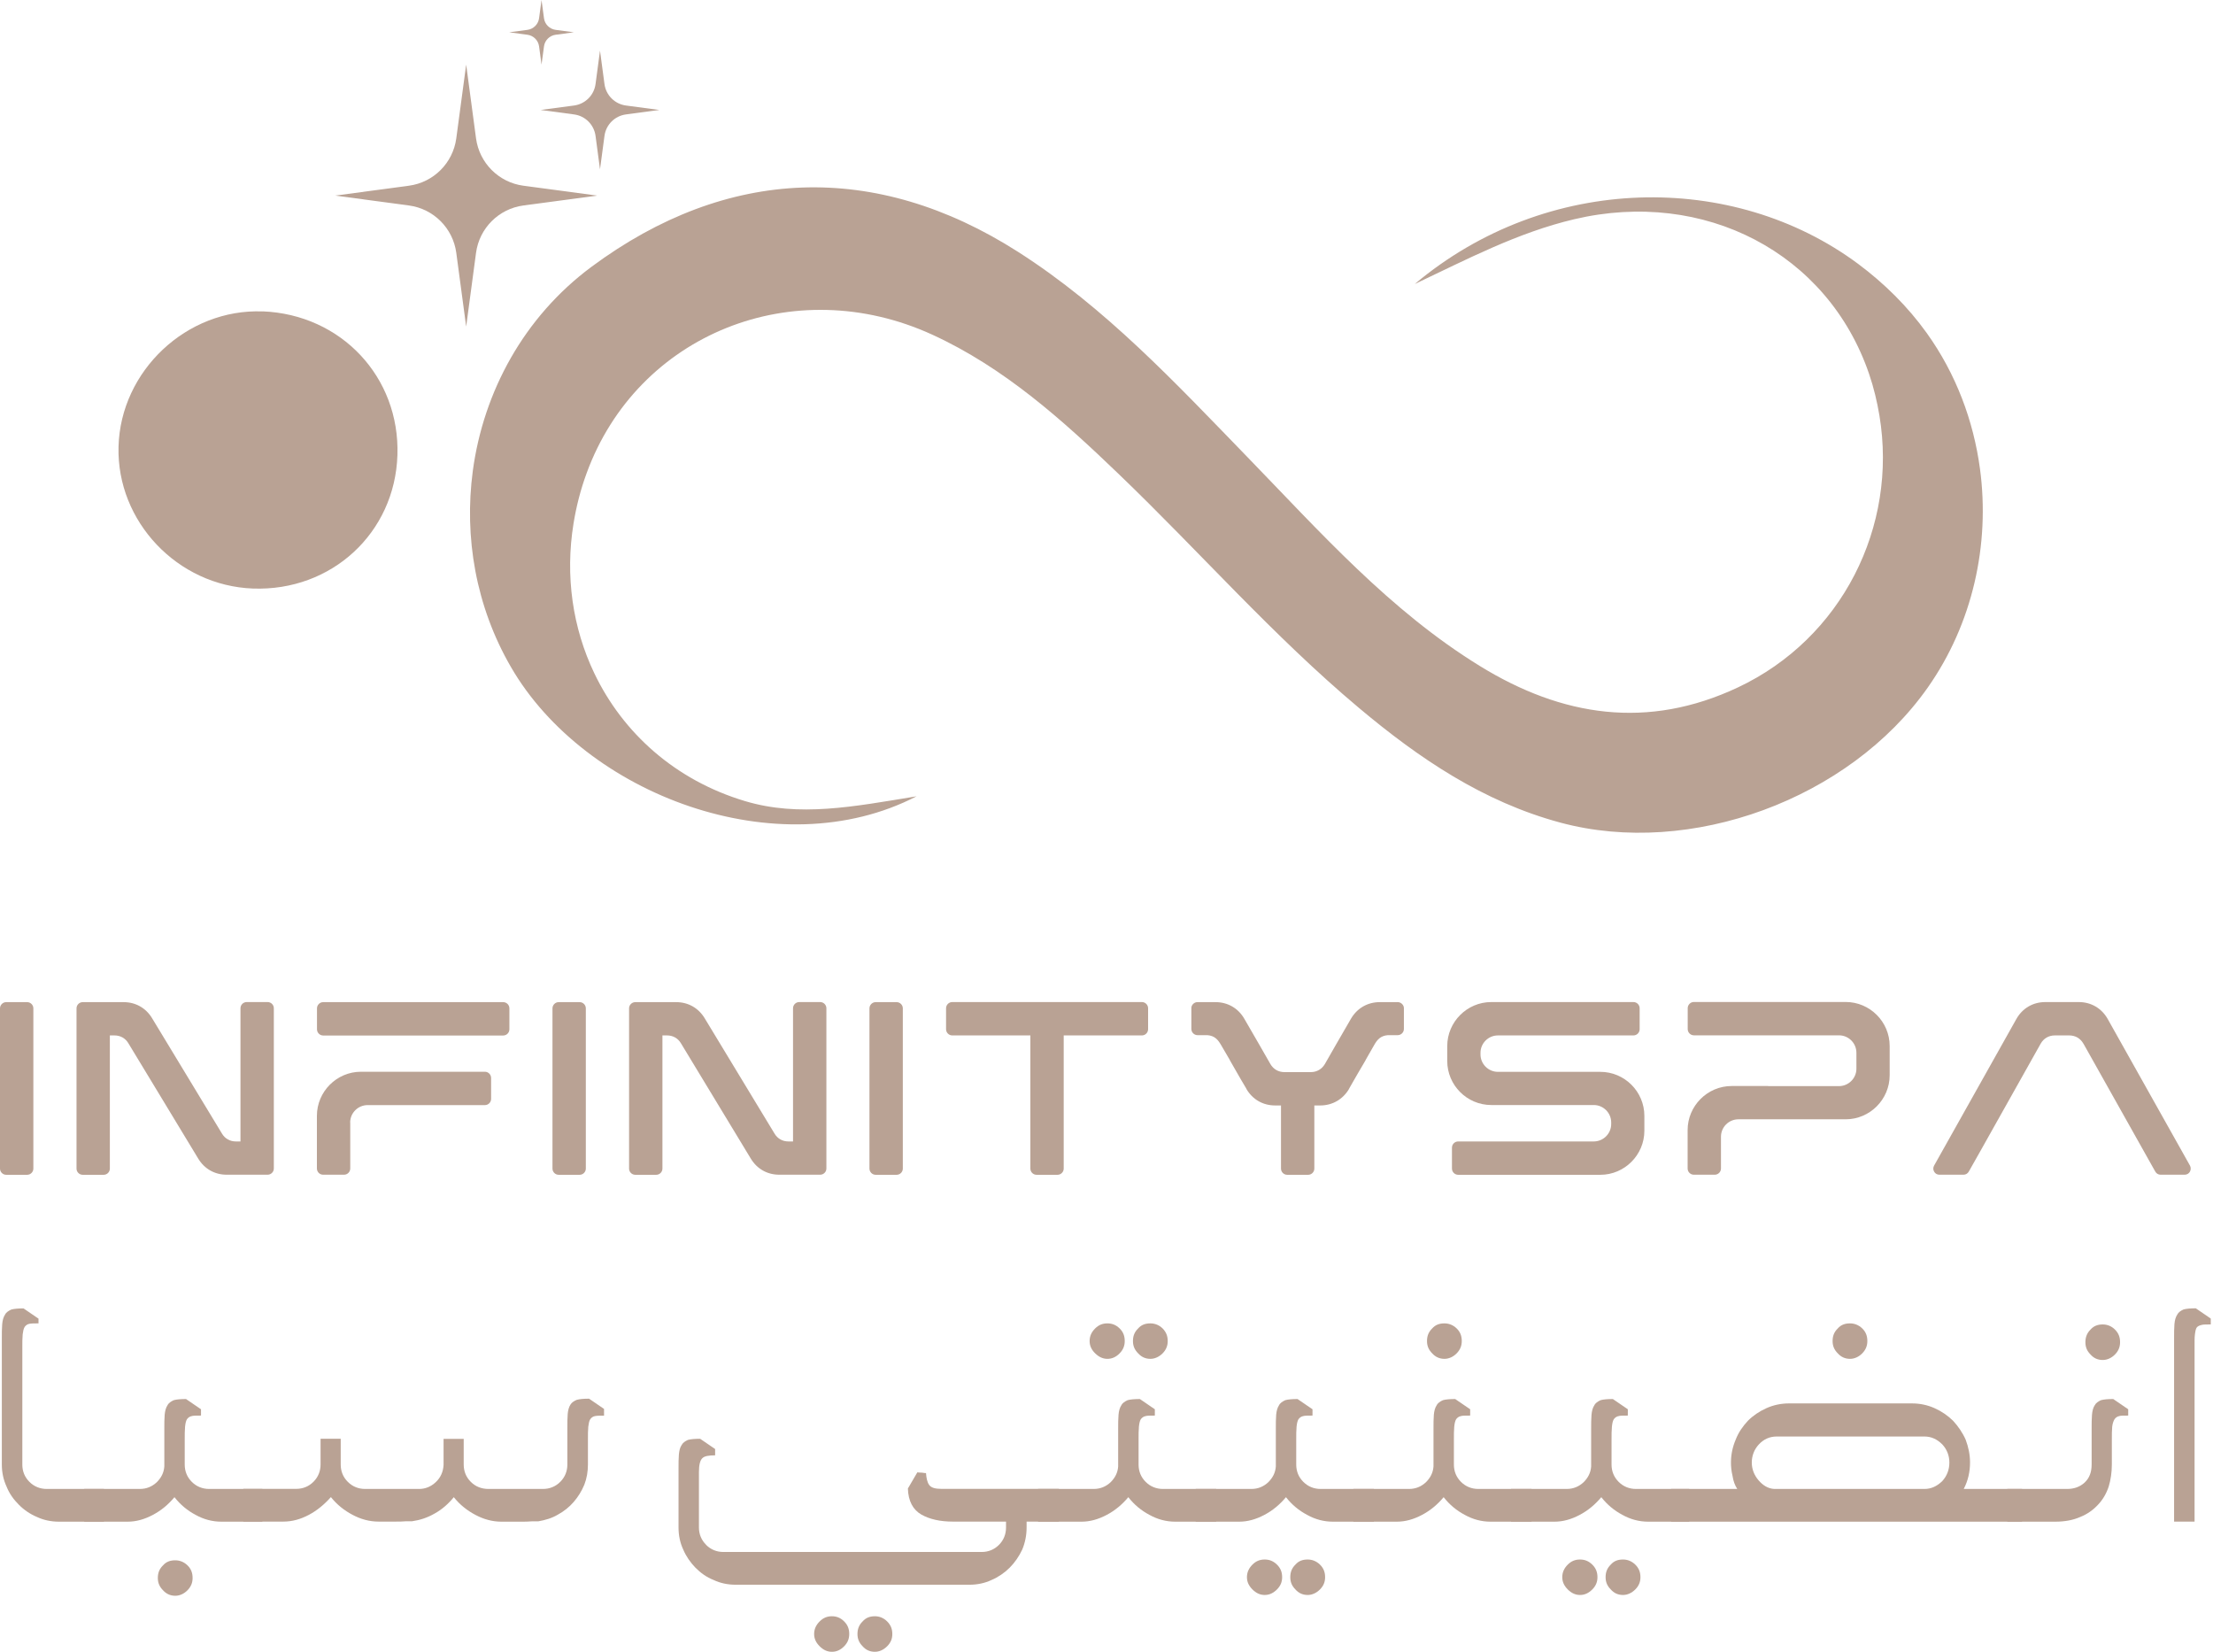 <svg xmlns="http://www.w3.org/2000/svg" width="134" height="100" viewBox="0 0 134 100" fill="none"><g clip-path="url(#clip0_1_106)"><path d="M28.227 3.912L27.628 8.381C27.426 9.87 26.255 11.042 24.765 11.243L20.297 11.842L24.765 12.441C26.255 12.642 27.426 13.814 27.628 15.303L28.227 19.772L28.825 15.303C29.027 13.814 30.198 12.642 31.688 12.441L36.156 11.842L31.688 11.243C30.198 11.042 29.027 9.87 28.825 8.381L28.227 3.912Z" fill="#B9A294"></path><path d="M36.331 3.064L36.602 5.089C36.692 5.762 37.222 6.297 37.9 6.388L39.925 6.658L37.9 6.928C37.227 7.018 36.692 7.548 36.602 8.227L36.331 10.252L36.061 8.227C35.971 7.554 35.441 7.018 34.762 6.928L32.737 6.658L34.762 6.388C35.435 6.297 35.971 5.767 36.061 5.089L36.331 3.064Z" fill="#B9A294"></path><path d="M32.79 0L32.939 1.103C32.986 1.468 33.278 1.76 33.644 1.808L34.746 1.956L33.644 2.104C33.278 2.152 32.986 2.444 32.939 2.809L32.79 3.912L32.642 2.809C32.594 2.444 32.303 2.152 31.937 2.104L30.834 1.956L31.937 1.808C32.303 1.76 32.594 1.468 32.642 1.103L32.79 0Z" fill="#B9A294"></path><path d="M116.68 20.18C115.498 18.532 114.077 17.143 112.514 15.977C104.949 10.358 93.659 10.48 85.665 17.196C88.814 15.706 91.899 14.079 95.323 13.273C103.19 11.418 110.669 15.303 113.176 22.64C113.462 23.472 113.659 24.315 113.802 25.158C114.92 31.884 111.528 38.654 105.236 41.617C99.776 44.188 94.592 43.392 89.609 40.323C84.144 36.963 79.93 32.203 75.52 27.66C71.184 23.191 66.933 18.622 61.632 15.24C53.018 9.743 44.023 10.072 35.817 16.152C31.73 19.184 29.276 23.711 28.629 28.508C28.094 32.515 28.809 36.714 30.94 40.387C35.414 48.116 47.129 52.542 55.499 48.211C51.656 48.842 48.396 49.483 45.115 48.502C40.895 47.241 37.715 44.379 35.987 40.763C34.683 38.039 34.206 34.89 34.73 31.678C34.895 30.671 35.149 29.658 35.52 28.651C38.595 20.228 48.051 16.411 56.458 20.265C60.815 22.264 64.335 25.428 67.749 28.709C72.626 33.39 77.089 38.5 82.283 42.857C85.925 45.916 89.816 48.55 94.491 49.806C102.352 51.922 111.973 48.391 116.728 41.627C119.452 37.752 120.502 32.966 119.892 28.396C119.5 25.471 118.434 22.629 116.675 20.175L116.68 20.18Z" fill="#B9A294"></path><path d="M15.902 18.855C11.312 18.675 7.294 22.449 7.177 27.05C7.061 31.577 10.75 35.462 15.314 35.632C20.074 35.807 23.917 32.266 24.065 27.548C24.214 22.825 20.662 19.041 15.902 18.85V18.855Z" fill="#B9A294"></path><path d="M0.376 60.673H1.643C1.85 60.673 2.02 60.843 2.02 61.05V70.75C2.02 70.957 1.85 71.126 1.643 71.126H0.376C0.17 71.126 0 70.957 0 70.75V61.05C0 60.843 0.17 60.673 0.376 60.673Z" fill="#B9A294"></path><path d="M5.009 60.673H7.485C8.211 60.673 8.831 61.023 9.207 61.643L12.245 66.658L13.443 68.635C13.623 68.937 13.925 69.107 14.28 69.107H14.561V61.044C14.561 60.837 14.731 60.668 14.938 60.668H16.204C16.411 60.668 16.581 60.837 16.581 61.044V70.745C16.581 70.951 16.411 71.121 16.204 71.121H13.729C13.003 71.121 12.383 70.771 12.006 70.151L8.969 65.136L7.771 63.159C7.591 62.857 7.289 62.688 6.933 62.688H6.652V70.75C6.652 70.957 6.483 71.126 6.276 71.126H5.009C4.802 71.126 4.633 70.957 4.633 70.75V61.05C4.633 60.843 4.802 60.673 5.009 60.673Z" fill="#B9A294"></path><path d="M19.194 62.316V61.05C19.194 60.843 19.364 60.673 19.57 60.673H30.469C30.675 60.673 30.845 60.843 30.845 61.05V62.316C30.845 62.523 30.675 62.693 30.469 62.693H19.57C19.364 62.693 19.194 62.523 19.194 62.316ZM21.208 67.957V70.745C21.208 70.951 21.039 71.121 20.832 71.121H19.565C19.358 71.121 19.189 70.951 19.189 70.745V67.554C19.189 66.091 20.387 64.887 21.855 64.887H29.361C29.567 64.887 29.737 65.057 29.737 65.264V66.531C29.737 66.737 29.567 66.907 29.361 66.907H24.526H24.06H22.258C21.68 66.907 21.203 67.379 21.203 67.962L21.208 67.957Z" fill="#B9A294"></path><path d="M33.829 60.673H35.096C35.303 60.673 35.473 60.843 35.473 61.05V70.75C35.473 70.957 35.303 71.126 35.096 71.126H33.829C33.623 71.126 33.453 70.957 33.453 70.75V61.05C33.453 60.843 33.623 60.673 33.829 60.673Z" fill="#B9A294"></path><path d="M38.468 60.673H40.943C41.669 60.673 42.289 61.023 42.666 61.643L45.703 66.658L46.901 68.635C47.081 68.937 47.383 69.107 47.739 69.107H48.019V61.044C48.019 60.837 48.189 60.668 48.396 60.668H49.663C49.869 60.668 50.039 60.837 50.039 61.044V70.745C50.039 70.951 49.869 71.121 49.663 71.121H47.187C46.461 71.121 45.841 70.771 45.465 70.151L42.427 65.136L41.229 63.159C41.049 62.857 40.747 62.688 40.392 62.688H40.111V70.75C40.111 70.957 39.941 71.126 39.734 71.126H38.468C38.261 71.126 38.091 70.957 38.091 70.75V61.05C38.091 60.843 38.261 60.673 38.468 60.673Z" fill="#B9A294"></path><path d="M53.023 60.673H54.29C54.497 60.673 54.667 60.843 54.667 61.05V70.75C54.667 70.957 54.497 71.126 54.29 71.126H53.023C52.817 71.126 52.647 70.957 52.647 70.75V61.05C52.647 60.843 52.817 60.673 53.023 60.673Z" fill="#B9A294"></path><path d="M57.661 62.688C57.455 62.688 57.285 62.518 57.285 62.311V61.044C57.285 60.837 57.455 60.668 57.661 60.668H69.143C69.35 60.668 69.519 60.837 69.519 61.044V62.311C69.519 62.518 69.35 62.688 69.143 62.688H64.409V70.75C64.409 70.957 64.24 71.126 64.033 71.126H62.766C62.559 71.126 62.39 70.957 62.39 70.75V62.688H57.656H57.661Z" fill="#B9A294"></path><path d="M73.113 62.672H72.514C72.307 62.672 72.138 62.502 72.138 62.295V61.028C72.138 60.853 72.291 60.689 72.477 60.673H73.606C74.332 60.673 74.974 61.034 75.345 61.68L76.262 63.265L76.781 64.172L76.924 64.421C77.105 64.734 77.412 64.909 77.772 64.909H79.373C79.734 64.909 80.041 64.728 80.222 64.421L80.365 64.172L80.884 63.265L81.801 61.68C82.177 61.034 82.814 60.673 83.54 60.673H84.669C84.854 60.694 85.003 60.853 85.008 61.028V62.295C85.008 62.502 84.838 62.672 84.632 62.672H84.033C83.593 62.709 83.391 62.947 83.211 63.265L82.692 64.172V64.182L82.188 65.041L82.024 65.327L81.69 65.91V65.921C81.313 66.562 80.677 66.928 79.941 66.928H79.585V70.75C79.585 70.957 79.416 71.126 79.209 71.126H77.942C77.735 71.126 77.566 70.957 77.566 70.75V66.928H77.211C76.469 66.928 75.838 66.562 75.467 65.921V65.91L75.122 65.327L74.958 65.041L74.465 64.182V64.172L73.935 63.265C73.749 62.947 73.553 62.709 73.113 62.672Z" fill="#B9A294"></path><path d="M88.3 69.107H96.505C97.083 69.107 97.56 68.635 97.56 68.052V67.957C97.56 67.379 97.088 66.902 96.505 66.902H90.298C88.83 66.902 87.632 65.704 87.632 64.235V63.334C87.632 61.871 88.83 60.668 90.298 60.668H98.907C99.113 60.668 99.283 60.837 99.283 61.044V62.311C99.283 62.518 99.113 62.688 98.907 62.688H90.701C90.123 62.688 89.646 63.159 89.646 63.742V63.838C89.646 64.416 90.118 64.893 90.701 64.893H96.903C98.371 64.893 99.569 66.091 99.569 67.559V68.46C99.569 69.923 98.371 71.126 96.903 71.126H88.294C88.088 71.126 87.918 70.957 87.918 70.75V69.483C87.918 69.276 88.088 69.107 88.294 69.107H88.3Z" fill="#B9A294"></path><path d="M107.064 65.757H111.353C111.93 65.757 112.408 65.285 112.408 64.702V63.737C112.408 63.159 111.936 62.682 111.353 62.682H102.569C102.363 62.682 102.193 62.513 102.193 62.306V61.039C102.193 60.832 102.363 60.663 102.569 60.663H111.756C113.224 60.663 114.422 61.861 114.422 63.329V65.099C114.422 66.562 113.224 67.766 111.756 67.766H105.262C104.684 67.766 104.207 68.237 104.207 68.821V70.745C104.207 70.951 104.038 71.121 103.831 71.121H102.564C102.357 71.121 102.188 70.951 102.188 70.745V68.418C102.188 66.955 103.386 65.751 104.854 65.751H107.059L107.064 65.757Z" fill="#B9A294"></path><path d="M126.152 63.186C125.972 62.868 125.665 62.688 125.299 62.688H124.419C124.053 62.688 123.746 62.868 123.566 63.186L119.929 69.663L119.214 70.93C119.145 71.052 119.028 71.121 118.89 71.121H117.433C117.295 71.121 117.178 71.052 117.115 70.936C117.046 70.819 117.046 70.686 117.115 70.564L122.092 61.696C122.458 61.044 123.099 60.668 123.847 60.668H125.871C126.619 60.668 127.26 61.044 127.626 61.696L132.603 70.564C132.667 70.681 132.667 70.819 132.603 70.936C132.54 71.052 132.418 71.121 132.285 71.121H130.828C130.69 71.121 130.573 71.052 130.504 70.93L126.152 63.181V63.186Z" fill="#B9A294"></path><path d="M1.802 80.143C1.659 80.164 1.564 80.239 1.495 80.334C1.421 80.456 1.399 80.599 1.373 80.79C1.352 81.007 1.352 81.267 1.352 81.601V88.667C1.352 89.075 1.495 89.43 1.781 89.716C2.067 90.003 2.428 90.146 2.831 90.146H6.292V92.128H3.573C3.096 92.128 2.64 92.033 2.237 91.842C1.829 91.672 1.447 91.413 1.14 91.1C0.832 90.793 0.567 90.432 0.398 90.003C0.207 89.594 0.111 89.144 0.111 88.667V81.055C0.111 80.7 0.111 80.408 0.133 80.17C0.154 79.931 0.207 79.74 0.302 79.597C0.371 79.454 0.519 79.359 0.684 79.284C0.853 79.237 1.113 79.216 1.426 79.216L2.332 79.836V80.122C2.115 80.122 1.929 80.122 1.808 80.143H1.802Z" fill="#B9A294"></path><path d="M11.635 85.73C11.492 85.751 11.397 85.826 11.322 85.921C11.254 86.038 11.227 86.186 11.206 86.377C11.185 86.594 11.185 86.854 11.185 87.188V88.667C11.185 89.075 11.328 89.43 11.614 89.716C11.9 90.003 12.261 90.146 12.664 90.146H15.886V92.128H13.406C12.854 92.128 12.329 91.985 11.852 91.72C11.349 91.455 10.92 91.1 10.564 90.644C10.183 91.1 9.753 91.455 9.25 91.72C8.746 91.985 8.248 92.128 7.723 92.128H5.099V90.146H8.465C8.873 90.146 9.207 90.003 9.494 89.738C9.759 89.473 9.923 89.165 9.95 88.784V86.541C9.95 86.186 9.95 85.894 9.971 85.656C9.992 85.418 10.045 85.227 10.14 85.084C10.209 84.94 10.358 84.845 10.522 84.771C10.692 84.723 10.951 84.702 11.264 84.702L12.171 85.322V85.704C11.953 85.704 11.762 85.704 11.646 85.725L11.635 85.73ZM9.87 94.773C10.061 94.556 10.299 94.466 10.612 94.466C10.877 94.466 11.137 94.561 11.354 94.773C11.572 94.985 11.662 95.229 11.662 95.537C11.662 95.823 11.566 96.061 11.354 96.279C11.142 96.496 10.877 96.613 10.612 96.613C10.305 96.613 10.061 96.491 9.87 96.279C9.653 96.061 9.557 95.823 9.557 95.537C9.557 95.224 9.653 94.985 9.87 94.773Z" fill="#B9A294"></path><path d="M20.631 87.114V88.667C20.631 89.075 20.774 89.43 21.06 89.716C21.346 90.003 21.707 90.146 22.109 90.146H25.38C25.762 90.146 26.096 90.003 26.382 89.738C26.668 89.473 26.838 89.118 26.859 88.688V87.114H28.078V88.667C28.078 89.075 28.221 89.43 28.507 89.716C28.794 90.003 29.154 90.146 29.584 90.146H32.875C33.278 90.146 33.639 90.003 33.925 89.716C34.211 89.43 34.354 89.07 34.354 88.667V86.493C34.354 86.138 34.354 85.847 34.375 85.608C34.397 85.37 34.45 85.179 34.545 85.036C34.614 84.914 34.762 84.819 34.927 84.75C35.096 84.702 35.356 84.681 35.669 84.681L36.575 85.301V85.709C36.358 85.709 36.172 85.709 36.05 85.73C35.907 85.751 35.812 85.826 35.743 85.921C35.669 86.038 35.648 86.186 35.621 86.377C35.6 86.594 35.6 86.854 35.6 87.188V88.667C35.6 89.096 35.531 89.504 35.383 89.886C35.213 90.294 35.001 90.628 34.736 90.936C34.471 91.243 34.137 91.508 33.782 91.699C33.421 91.916 33.018 92.033 32.589 92.107H32.207C31.99 92.128 31.752 92.128 31.492 92.128H30.368C29.817 92.128 29.292 91.985 28.794 91.72C28.29 91.455 27.84 91.1 27.479 90.644C27.145 91.052 26.764 91.386 26.334 91.625C25.878 91.89 25.428 92.033 24.951 92.102H24.596C24.378 92.123 24.166 92.123 23.928 92.123H22.926C22.375 92.123 21.85 91.98 21.351 91.715C20.848 91.45 20.397 91.095 20.037 90.639C19.629 91.095 19.199 91.45 18.701 91.715C18.198 91.98 17.699 92.123 17.148 92.123H14.736V90.141H17.932C18.341 90.141 18.696 89.997 18.982 89.711C19.268 89.425 19.411 89.064 19.411 88.662V87.108H20.631V87.114Z" fill="#B9A294"></path><path d="M42.756 93.533C43.042 93.819 43.403 93.962 43.805 93.962H59.437C59.845 93.962 60.2 93.819 60.487 93.533C60.773 93.247 60.916 92.886 60.916 92.484V92.123H57.693C56.93 92.123 56.283 91.98 55.785 91.694C55.287 91.407 54.995 90.883 54.974 90.119L55.547 89.139C55.547 89.139 55.663 89.16 55.833 89.16C55.976 89.186 56.05 89.186 56.071 89.186C56.093 89.494 56.145 89.738 56.262 89.902C56.384 90.072 56.623 90.141 57.004 90.141H64.118V92.123H62.162V92.484C62.162 92.961 62.066 93.416 61.897 93.819C61.706 94.228 61.441 94.609 61.133 94.917C60.826 95.224 60.439 95.489 60.036 95.659C59.633 95.85 59.178 95.945 58.7 95.945H44.547C44.07 95.945 43.614 95.85 43.212 95.659C42.782 95.489 42.422 95.229 42.114 94.917C41.807 94.604 41.542 94.222 41.372 93.819C41.181 93.411 41.086 92.961 41.086 92.484V88.948C41.086 88.593 41.086 88.306 41.107 88.063C41.129 87.824 41.176 87.633 41.272 87.49C41.346 87.347 41.489 87.252 41.653 87.177C41.823 87.13 42.083 87.109 42.395 87.109L43.302 87.729V88.11C42.92 88.11 42.655 88.158 42.538 88.275C42.395 88.397 42.321 88.683 42.321 89.133V92.473C42.321 92.876 42.464 93.236 42.751 93.522L42.756 93.533ZM49.631 98.166C49.848 97.949 50.087 97.853 50.373 97.853C50.659 97.853 50.898 97.949 51.115 98.166C51.332 98.383 51.422 98.622 51.422 98.929C51.422 99.216 51.327 99.454 51.115 99.671C50.903 99.889 50.659 100.005 50.373 100.005C50.087 100.005 49.848 99.889 49.631 99.671C49.413 99.454 49.297 99.216 49.297 98.929C49.297 98.622 49.419 98.378 49.631 98.166ZM52.233 98.166C52.424 97.949 52.663 97.853 52.976 97.853C53.241 97.853 53.5 97.949 53.718 98.166C53.935 98.383 54.031 98.622 54.031 98.929C54.031 99.216 53.935 99.454 53.718 99.671C53.5 99.889 53.241 100.005 52.976 100.005C52.668 100.005 52.424 99.889 52.233 99.671C52.016 99.454 51.921 99.216 51.921 98.929C51.921 98.622 52.016 98.378 52.233 98.166Z" fill="#B9A294"></path><path d="M69.392 85.73C69.249 85.751 69.153 85.826 69.079 85.921C69.01 86.038 68.984 86.186 68.963 86.377C68.942 86.594 68.942 86.854 68.942 87.188V88.667C68.942 89.075 69.085 89.43 69.371 89.716C69.657 90.003 70.017 90.146 70.42 90.146H73.643V92.128H71.162C70.611 92.128 70.086 91.985 69.609 91.72C69.106 91.455 68.676 91.1 68.321 90.644C67.94 91.1 67.51 91.455 67.007 91.72C66.503 91.985 66.005 92.128 65.48 92.128H62.856V90.146H66.222C66.63 90.146 66.964 90.003 67.251 89.738C67.516 89.473 67.68 89.165 67.706 88.784V86.541C67.706 86.186 67.706 85.894 67.728 85.656C67.749 85.418 67.802 85.227 67.897 85.084C67.966 84.94 68.115 84.845 68.279 84.771C68.448 84.723 68.708 84.702 69.021 84.702L69.927 85.322V85.704C69.71 85.704 69.519 85.704 69.403 85.725L69.392 85.73ZM66.312 80.429C66.53 80.212 66.768 80.122 67.054 80.122C67.341 80.122 67.579 80.217 67.796 80.429C68.014 80.641 68.104 80.885 68.104 81.193C68.104 81.479 68.009 81.718 67.796 81.935C67.585 82.152 67.341 82.269 67.054 82.269C66.768 82.269 66.53 82.147 66.312 81.935C66.095 81.723 65.978 81.479 65.978 81.193C65.978 80.88 66.1 80.641 66.312 80.429ZM68.915 80.429C69.106 80.212 69.344 80.122 69.657 80.122C69.922 80.122 70.182 80.217 70.399 80.429C70.611 80.647 70.707 80.885 70.707 81.193C70.707 81.479 70.611 81.718 70.399 81.935C70.182 82.152 69.922 82.269 69.657 82.269C69.35 82.269 69.106 82.147 68.915 81.935C68.698 81.718 68.602 81.479 68.602 81.193C68.602 80.88 68.698 80.641 68.915 80.429Z" fill="#B9A294"></path><path d="M78.939 85.73C78.796 85.751 78.7 85.826 78.626 85.921C78.557 86.038 78.531 86.186 78.509 86.377C78.488 86.594 78.488 86.854 78.488 87.188V88.667C78.488 89.075 78.631 89.43 78.918 89.716C79.204 90.003 79.564 90.146 79.967 90.146H83.19V92.128H80.709C80.158 92.128 79.633 91.985 79.156 91.72C78.652 91.455 78.223 91.1 77.868 90.644C77.486 91.1 77.057 91.455 76.553 91.72C76.05 91.985 75.552 92.128 75.027 92.128H72.403V90.146H75.769C76.177 90.146 76.511 90.003 76.797 89.738C77.062 89.473 77.227 89.165 77.253 88.784V86.541C77.253 86.186 77.253 85.894 77.274 85.656C77.295 85.418 77.349 85.227 77.444 85.084C77.513 84.94 77.661 84.845 77.826 84.771C77.995 84.723 78.255 84.702 78.568 84.702L79.474 85.322V85.704C79.257 85.704 79.066 85.704 78.949 85.725L78.939 85.73ZM75.838 94.726C76.055 94.508 76.294 94.418 76.58 94.418C76.866 94.418 77.105 94.514 77.322 94.726C77.539 94.938 77.635 95.182 77.635 95.489C77.635 95.775 77.539 96.014 77.322 96.231C77.105 96.448 76.866 96.565 76.58 96.565C76.294 96.565 76.055 96.448 75.838 96.231C75.62 96.014 75.504 95.775 75.504 95.489C75.504 95.182 75.626 94.938 75.838 94.726ZM78.44 94.726C78.631 94.508 78.87 94.418 79.183 94.418C79.448 94.418 79.707 94.514 79.925 94.726C80.142 94.938 80.237 95.182 80.237 95.489C80.237 95.775 80.142 96.014 79.925 96.231C79.707 96.448 79.448 96.565 79.183 96.565C78.875 96.565 78.631 96.448 78.44 96.231C78.223 96.014 78.128 95.775 78.128 95.489C78.128 95.182 78.223 94.938 78.44 94.726Z" fill="#B9A294"></path><path d="M88.485 85.73C88.342 85.751 88.247 85.826 88.173 85.921C88.104 86.038 88.077 86.186 88.056 86.377C88.035 86.594 88.035 86.854 88.035 87.188V88.667C88.035 89.075 88.178 89.43 88.464 89.716C88.75 90.003 89.111 90.146 89.514 90.146H92.737V92.128H90.256C89.704 92.128 89.18 91.985 88.703 91.72C88.199 91.455 87.77 91.1 87.415 90.644C87.033 91.1 86.603 91.455 86.1 91.72C85.596 91.985 85.098 92.128 84.573 92.128H81.95V90.146H85.316C85.724 90.146 86.058 90.003 86.344 89.738C86.609 89.473 86.773 89.165 86.8 88.784V86.541C86.8 86.186 86.8 85.894 86.821 85.656C86.842 85.418 86.895 85.227 86.99 85.084C87.059 84.94 87.208 84.845 87.372 84.771C87.542 84.723 87.802 84.702 88.114 84.702L89.021 85.322V85.704C88.803 85.704 88.612 85.704 88.496 85.725L88.485 85.73ZM86.72 80.429C86.911 80.212 87.15 80.122 87.462 80.122C87.727 80.122 87.987 80.217 88.204 80.429C88.422 80.641 88.512 80.885 88.512 81.193C88.512 81.479 88.416 81.718 88.204 81.935C87.992 82.152 87.727 82.269 87.462 82.269C87.155 82.269 86.911 82.147 86.72 81.935C86.503 81.718 86.407 81.479 86.407 81.193C86.407 80.88 86.503 80.641 86.72 80.429Z" fill="#B9A294"></path><path d="M98.032 85.73C97.889 85.751 97.793 85.826 97.719 85.921C97.65 86.038 97.624 86.186 97.603 86.377C97.581 86.594 97.581 86.854 97.581 87.188V88.667C97.581 89.075 97.725 89.43 98.011 89.716C98.297 90.003 98.657 90.146 99.06 90.146H102.283V92.128H99.802C99.251 92.128 98.726 91.985 98.249 91.72C97.746 91.455 97.316 91.1 96.961 90.644C96.579 91.1 96.15 91.455 95.647 91.72C95.143 91.985 94.645 92.128 94.12 92.128H91.496V90.146H94.862C95.27 90.146 95.604 90.003 95.89 89.738C96.156 89.473 96.32 89.165 96.346 88.784V86.541C96.346 86.186 96.346 85.894 96.368 85.656C96.389 85.418 96.442 85.227 96.537 85.084C96.606 84.94 96.754 84.845 96.919 84.771C97.088 84.723 97.348 84.702 97.661 84.702L98.567 85.322V85.704C98.35 85.704 98.159 85.704 98.043 85.725L98.032 85.73ZM94.931 94.726C95.148 94.508 95.387 94.418 95.673 94.418C95.959 94.418 96.198 94.514 96.415 94.726C96.632 94.938 96.728 95.182 96.728 95.489C96.728 95.775 96.632 96.014 96.415 96.231C96.198 96.448 95.959 96.565 95.673 96.565C95.387 96.565 95.148 96.448 94.931 96.231C94.714 96.014 94.597 95.775 94.597 95.489C94.597 95.182 94.719 94.938 94.931 94.726ZM97.534 94.726C97.725 94.508 97.963 94.418 98.276 94.418C98.541 94.418 98.8 94.514 99.018 94.726C99.235 94.938 99.331 95.182 99.331 95.489C99.331 95.775 99.235 96.014 99.018 96.231C98.8 96.448 98.541 96.565 98.276 96.565C97.968 96.565 97.725 96.448 97.534 96.231C97.316 96.014 97.221 95.775 97.221 95.489C97.221 95.182 97.316 94.938 97.534 94.726Z" fill="#B9A294"></path><path d="M105.193 90.146C105.05 89.928 104.955 89.669 104.907 89.356C104.833 89.049 104.812 88.784 104.812 88.545C104.812 88.068 104.907 87.612 105.098 87.161C105.262 86.732 105.527 86.35 105.84 86.016C106.147 85.709 106.534 85.444 106.964 85.253C107.393 85.062 107.849 84.967 108.326 84.967H115.774C116.251 84.967 116.706 85.062 117.136 85.253C117.565 85.444 117.947 85.709 118.26 86.016C118.567 86.35 118.832 86.732 119.023 87.161C119.193 87.617 119.288 88.068 119.288 88.545C119.288 89.096 119.171 89.642 118.906 90.146H122.437V92.128H101.191V90.146H105.199H105.193ZM117.608 87.448C117.295 87.135 116.94 86.971 116.532 86.971H107.579C107.149 86.971 106.789 87.14 106.503 87.448C106.216 87.755 106.073 88.142 106.073 88.545C106.073 88.948 106.216 89.308 106.481 89.621C106.746 89.928 107.054 90.125 107.435 90.146H116.532C116.94 90.146 117.295 89.976 117.608 89.669C117.894 89.356 118.037 88.974 118.037 88.545C118.037 88.137 117.894 87.755 117.608 87.448ZM111.279 80.429C111.469 80.212 111.708 80.122 112.021 80.122C112.286 80.122 112.545 80.217 112.763 80.429C112.98 80.641 113.07 80.885 113.07 81.193C113.07 81.479 112.975 81.718 112.763 81.935C112.551 82.152 112.286 82.269 112.021 82.269C111.713 82.269 111.469 82.147 111.279 81.935C111.061 81.718 110.966 81.479 110.966 81.193C110.966 80.88 111.061 80.641 111.279 80.429Z" fill="#B9A294"></path><path d="M128.347 85.73C128.204 85.751 128.108 85.826 128.039 85.921C127.971 86.038 127.918 86.186 127.896 86.377C127.875 86.594 127.875 86.854 127.875 87.188V88.667C127.875 89.144 127.806 89.6 127.684 90.003C127.541 90.432 127.329 90.793 127.038 91.1C126.751 91.413 126.391 91.672 125.962 91.842C125.532 92.033 125.029 92.128 124.435 92.128H121.546V90.146H125.172C125.58 90.146 125.935 90.024 126.221 89.764C126.508 89.499 126.651 89.144 126.651 88.667V86.541C126.651 86.186 126.651 85.894 126.672 85.656C126.693 85.418 126.741 85.227 126.836 85.084C126.91 84.94 127.053 84.845 127.218 84.771C127.387 84.723 127.647 84.702 127.96 84.702L128.866 85.322V85.704C128.649 85.704 128.458 85.704 128.342 85.725L128.347 85.73ZM126.582 80.498C126.773 80.281 127.011 80.186 127.324 80.186C127.589 80.186 127.849 80.281 128.066 80.498C128.283 80.716 128.373 80.954 128.373 81.262C128.373 81.548 128.278 81.786 128.066 82.004C127.854 82.221 127.589 82.338 127.324 82.338C127.011 82.338 126.773 82.221 126.582 82.004C126.364 81.786 126.274 81.548 126.274 81.262C126.274 80.954 126.37 80.71 126.582 80.498Z" fill="#B9A294"></path><path d="M133.335 80.212C133.192 80.239 133.096 80.286 133.027 80.355C132.953 80.451 132.932 80.594 132.906 80.784C132.879 80.975 132.884 81.24 132.884 81.574V92.123H131.644V81.05C131.644 80.694 131.644 80.403 131.665 80.164C131.686 79.926 131.739 79.735 131.835 79.592C131.904 79.449 132.052 79.353 132.216 79.279C132.386 79.231 132.646 79.21 132.959 79.21L133.865 79.83V80.186C133.648 80.186 133.462 80.186 133.34 80.207L133.335 80.212Z" fill="#B9A294"></path></g><defs><clipPath id="clip0_1_106"><rect width="133.86" height="100" fill="white"></rect></clipPath></defs></svg>